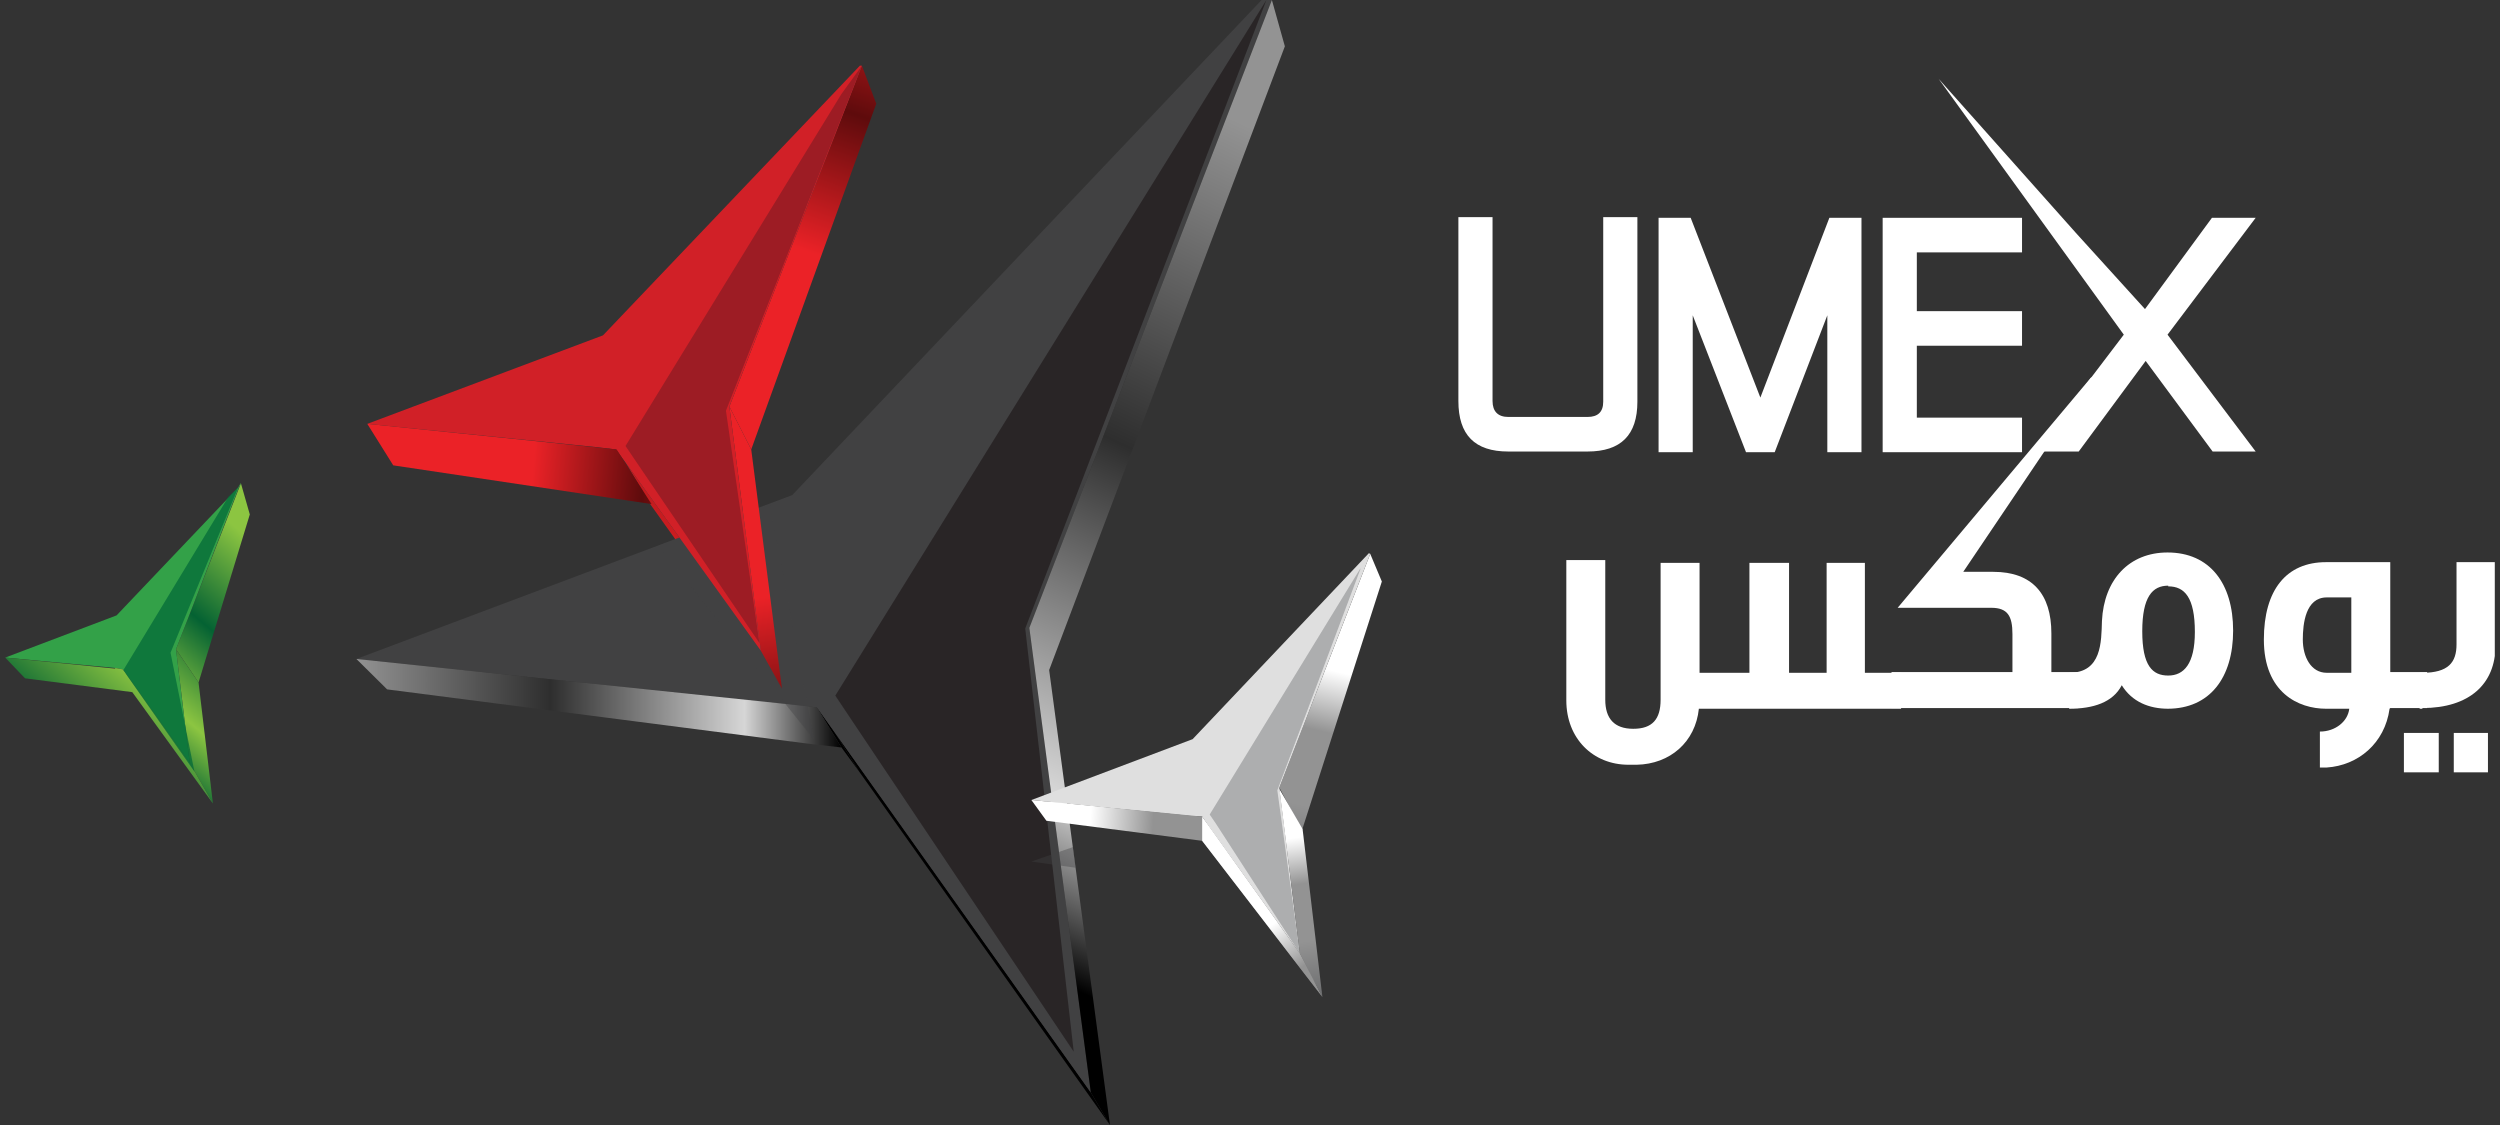 <svg xmlns="http://www.w3.org/2000/svg" width="240" height="108" viewBox="0 0 240 108" fill="none"><rect x="0" y="0" width="240" height="108" fill="#333333" stroke="none"/><g clip-path="url(#clip0_20_1357)"><path d="M80.122 70.296L82.483 74.08L80.778 71.756L78.417 67.906L80.122 70.296Z" fill="black"/><path d="M104.719 104.88L106.556 108L82.485 74.079L80.124 70.296L104.719 104.88Z" fill="black"/><path d="M73.041 62.463L75.074 66.114L62.416 48.391L60.055 44.408L73.041 62.463Z" fill="url(#paint0_linear_20_1357)"/><path d="M121.116 0L76.058 47.528L34.213 63.26L75.402 67.575L78.419 67.907L80.124 70.296L104.719 104.88L98.816 60.273L122.1 0" fill="#414142"/><path opacity="0.8" d="M121.574 0L80.189 66.778L81.828 69.234L103.078 100.964L98.422 60.339L121.574 0Z" fill="#231F20"/><path d="M75.402 67.575L34.213 63.26L37.164 66.181L77.828 71.425L80.78 71.757L78.419 67.907L75.402 67.575Z" fill="url(#paint1_linear_20_1357)"/><path d="M123.347 4.447L122.101 0L98.817 60.273L104.72 104.88L106.557 108L100.719 64.322L123.347 4.447Z" fill="url(#paint2_linear_20_1357)"/><g style="mix-blend-mode:multiply" opacity="0.39"><path d="M73.893 48.391L78.156 71.027L63.202 52.374L73.893 48.391Z" fill="#414142"/></g><path d="M23.128 46.399L23.981 49.386L19.062 65.517L16.898 62.331L23.128 46.399Z" fill="url(#paint3_linear_20_1357)"/><path d="M16.898 62.331L19.062 65.517L20.439 77.133L18.209 73.217L16.898 62.331Z" fill="url(#paint4_linear_20_1357)"/><path d="M23.062 46.599L23.193 46.399L22.931 46.798L16.897 62.331L18.209 73.217L12.24 64.853L11.781 64.256L11.06 64.123L0.5 63.127L11.191 59.078L22.865 46.798L23.128 46.333L23.062 46.599Z" fill="#33A148"/><path d="M18.209 73.217L12.24 64.853L11.781 64.256L11.059 64.123V64.189L0.5 63.127L2.402 65.119L12.699 66.446L20.439 77.134L18.209 73.217Z" fill="url(#paint5_linear_20_1357)"/><path opacity="0.74" d="M16.371 62.662L22.864 46.797L21.946 47.66L11.846 64.322L12.239 64.919L18.667 74.079L16.371 62.662Z" fill="#046938"/><path d="M70.019 39.031L72.118 43.147L75.07 66.114L73.037 62.463L70.019 39.031Z" fill="url(#paint6_linear_20_1357)"/><path d="M82.743 6.306L84.121 9.957L72.118 43.147L70.019 39.031L82.743 6.306Z" fill="url(#paint7_linear_20_1357)"/><path d="M82.745 6.306L70.021 39.031L73.038 62.463L60.052 44.408L59.133 43.147L57.494 42.947L35.26 40.69L57.887 32.194L82.548 6.306H82.745Z" fill="#D12027"/><path d="M62.544 48.391L37.752 44.674L35.26 40.691L59.199 43.147L62.544 48.391Z" fill="url(#paint8_linear_20_1357)"/><path d="M69.691 39.429L82.743 6.306L80.775 9.027L60.05 42.815L60.902 44.076L72.905 61.733L69.691 39.429Z" fill="#9D1C24"/><path d="M131.542 53.17L132.657 55.826L124.984 79.722L122.819 75.607L131.542 53.17Z" fill="url(#paint9_linear_20_1357)"/><g style="mix-blend-mode:multiply" opacity="0.4"><path d="M124.786 91.538L126.95 95.321L118.293 83.306L115.997 79.257L124.786 91.538Z" fill="url(#paint10_linear_20_1357)"/></g><path d="M131.543 53.17L122.82 75.607L124.788 91.538L115.999 79.258L115.409 78.395L114.228 78.328L99.012 76.802L114.49 70.96L131.412 53.104L131.543 53.17Z" fill="#DFDFDF"/><path d="M99.012 76.801L115.409 78.394L126.952 95.719L115.409 80.718L100.455 78.793L99.012 76.801Z" fill="url(#paint11_linear_20_1357)"/><path opacity="0.52" d="M122.622 75.872L130.624 54.564L130.558 54.63L116.129 78.195L116.719 79.058L124.786 91.537L122.622 75.872Z" fill="#808184"/><path d="M122.819 75.74L124.787 91.538L126.951 95.72L125.049 79.59L122.819 75.74Z" fill="url(#paint12_linear_20_1357)"/><path d="M115.409 78.395L124.788 91.538L126.953 95.72L115.409 80.718V78.395Z" fill="url(#paint13_linear_20_1357)"/><g style="mix-blend-mode:multiply" opacity="0.39"><path d="M103.275 83.307L103.013 81.315L99.012 82.709L103.275 83.307Z" fill="#414142"/></g><path d="M163.091 68.039C162.763 71.225 160.336 73.35 157.123 73.416C156.795 73.416 156.598 73.416 156.336 73.416C152.925 73.416 150.367 70.894 150.367 67.243V53.768H154.106V67.176C154.106 68.969 154.958 69.964 156.795 69.964C158.631 69.964 159.418 69.035 159.418 67.176V54.033H163.157V64.588H167.945V54.033H171.749V64.588H175.356V54.033H179.029V64.588H182.505V68.039H163.091Z" fill="white"/><path d="M200.999 36.309L188.472 54.896H191.357C195.096 54.896 196.932 57.02 196.932 60.804V64.521H199.49V67.973H181.585V64.521H193.194V60.87C193.194 59.144 192.735 58.348 191.161 58.348H182.175L200.736 36.243H200.933L200.999 36.309Z" fill="white"/><path d="M208.149 68.039C206.312 68.039 204.673 67.376 203.689 65.782C202.836 67.442 200.934 68.039 198.639 68.039V64.588C201.787 64.588 201.721 61.601 201.787 59.609C201.984 55.626 204.41 53.038 208.083 53.038C212.15 53.038 214.38 56.025 214.38 60.538C214.38 65.052 212.15 68.039 208.083 68.039H208.149ZM208.149 56.224C206.64 56.224 205.657 57.286 205.657 60.605C205.657 63.924 206.64 64.853 208.149 64.853C209.657 64.853 210.707 63.725 210.707 60.671C210.707 57.352 209.723 56.29 208.149 56.29V56.224Z" fill="white"/><path d="M229.399 68.039C228.94 71.358 226.382 73.483 223.365 73.682H222.709V70.23C224.218 70.23 225.398 69.234 225.529 68.039H223.299C220.676 68.039 217.331 66.513 217.331 61.401C217.331 56.622 219.495 53.967 223.299 53.967H229.465V64.521H233.006V67.973H229.465L229.399 68.039ZM225.726 57.352H223.365C221.332 57.352 221.07 59.875 221.07 61.401C221.07 63.061 221.857 64.588 223.365 64.588H225.726V57.352Z" fill="white"/><path d="M230.775 74.146V70.363H234.12V74.146H230.775ZM232.546 68.039H232.284V64.588H232.546C235.039 64.588 235.826 63.592 235.826 61.866V53.967H239.564V61.999C239.564 65.65 237.072 67.973 232.546 67.973V68.039ZM235.563 74.146V70.363H238.843V74.146H235.563Z" fill="white"/><path d="M153.909 38.567V20.843H157.189V38.567C157.189 41.753 155.615 43.346 152.401 43.346H144.793C141.579 43.346 140.005 41.753 140.005 38.5V20.843H143.284V38.5C143.284 39.496 143.809 40.027 144.793 40.027H152.401C153.385 40.027 153.909 39.562 153.909 38.567Z" fill="white"/><path d="M162.305 20.91L168.995 38.168L175.619 20.91H178.702V43.412H175.423V30.269L170.372 43.412H167.618L162.502 30.269V43.412H159.223V20.91H162.305Z" fill="white"/><path d="M184.015 40.093H194.115V43.412H180.735V20.91H194.115V24.229H184.015V29.871H194.115V33.19H184.015V40.093Z" fill="white"/><path d="M212.412 20.91H216.544L208.083 32.128L216.544 43.346H212.412L205.984 34.65L199.557 43.346H195.359L203.885 32.128L186.111 7.567L199.294 22.37L205.919 29.672L212.346 20.91H212.412Z" fill="white"/></g><defs><linearGradient id="paint0_linear_20_1357" x1="107.583" y1="14.984" x2="48.364" y2="73.227" gradientUnits="userSpaceOnUse"><stop stop-color="#EB2227"/><stop offset="0.27" stop-color="#EB2227"/><stop offset="0.5" stop-color="#5E0B0C"/><stop offset="0.59" stop-color="#971416"/><stop offset="0.69" stop-color="#D31E22"/><stop offset="0.74" stop-color="#EB2227"/><stop offset="1" stop-color="#5E0B0C"/></linearGradient><linearGradient id="paint1_linear_20_1357" x1="34.213" y1="67.509" x2="80.78" y2="67.509" gradientUnits="userSpaceOnUse"><stop stop-color="#939393"/><stop offset="0.4" stop-color="#2E2E2E"/><stop offset="0.8" stop-color="#D6D6D6"/><stop offset="1"/></linearGradient><linearGradient id="paint2_linear_20_1357" x1="131.086" y1="17.392" x2="96.168" y2="91.682" gradientUnits="userSpaceOnUse"><stop stop-color="#939393"/><stop offset="0.4" stop-color="#2E2E2E"/><stop offset="0.8" stop-color="#D6D6D6"/><stop offset="1"/></linearGradient><linearGradient id="paint3_linear_20_1357" x1="24.724" y1="51.563" x2="4.675" y2="75.51" gradientUnits="userSpaceOnUse"><stop offset="0.02" stop-color="#8CC541"/><stop offset="0.31" stop-color="#046233"/><stop offset="0.55" stop-color="#8CC541"/><stop offset="0.73" stop-color="#046233"/><stop offset="1" stop-color="#03A550"/></linearGradient><linearGradient id="paint4_linear_20_1357" x1="29.683" y1="56.299" x2="9.382" y2="80.522" gradientUnits="userSpaceOnUse"><stop offset="0.02" stop-color="#8CC541"/><stop offset="0.31" stop-color="#046233"/><stop offset="0.55" stop-color="#8CC541"/><stop offset="0.73" stop-color="#046233"/><stop offset="1" stop-color="#03A550"/></linearGradient><linearGradient id="paint5_linear_20_1357" x1="32.022" y1="43.688" x2="-0.781" y2="83.001" gradientUnits="userSpaceOnUse"><stop offset="0.02" stop-color="#8CC541"/><stop offset="0.31" stop-color="#046233"/><stop offset="0.55" stop-color="#8CC541"/><stop offset="0.73" stop-color="#046233"/><stop offset="1" stop-color="#03A550"/></linearGradient><linearGradient id="paint6_linear_20_1357" x1="70.759" y1="42.281" x2="80.47" y2="97.993" gradientUnits="userSpaceOnUse"><stop stop-color="#EB2227"/><stop offset="0.27" stop-color="#EB2227"/><stop offset="0.5" stop-color="#5E0B0C"/><stop offset="0.59" stop-color="#971416"/><stop offset="0.69" stop-color="#D31E22"/><stop offset="0.74" stop-color="#EB2227"/><stop offset="1" stop-color="#5E0B0C"/></linearGradient><linearGradient id="paint7_linear_20_1357" x1="71.943" y1="39.63" x2="91.88" y2="-17.824" gradientUnits="userSpaceOnUse"><stop stop-color="#EB2227"/><stop offset="0.27" stop-color="#EB2227"/><stop offset="0.5" stop-color="#5E0B0C"/><stop offset="0.59" stop-color="#971416"/><stop offset="0.69" stop-color="#D31E22"/><stop offset="0.74" stop-color="#EB2227"/><stop offset="1" stop-color="#5E0B0C"/></linearGradient><linearGradient id="paint8_linear_20_1357" x1="38.736" y1="43.744" x2="84.85" y2="47.309" gradientUnits="userSpaceOnUse"><stop stop-color="#EB2227"/><stop offset="0.27" stop-color="#EB2227"/><stop offset="0.5" stop-color="#5E0B0C"/><stop offset="0.59" stop-color="#971416"/><stop offset="0.69" stop-color="#D31E22"/><stop offset="0.74" stop-color="#EB2227"/><stop offset="1" stop-color="#5E0B0C"/></linearGradient><linearGradient id="paint9_linear_20_1357" x1="128.053" y1="64.404" x2="117.507" y2="108.728" gradientUnits="userSpaceOnUse"><stop stop-color="white"/><stop offset="0.13" stop-color="#939393"/><stop offset="0.29" stop-color="#939393"/><stop offset="0.53" stop-color="#595A5C"/><stop offset="0.8" stop-color="#D6D6D6"/><stop offset="1"/></linearGradient><linearGradient id="paint10_linear_20_1357" x1="133.425" y1="73.573" x2="99.141" y2="112.008" gradientUnits="userSpaceOnUse"><stop stop-color="#DBDCDD"/><stop offset="0.13" stop-color="#808184"/><stop offset="0.37" stop-color="#DBDCDD"/><stop offset="0.53" stop-color="#808184"/><stop offset="0.75" stop-color="#DBDCDD"/><stop offset="1" stop-color="#231F20"/></linearGradient><linearGradient id="paint11_linear_20_1357" x1="104.259" y1="85.696" x2="150.633" y2="88.418" gradientUnits="userSpaceOnUse"><stop stop-color="white"/><stop offset="0.13" stop-color="#939393"/><stop offset="0.29" stop-color="#939393"/><stop offset="0.53" stop-color="#595A5C"/><stop offset="0.8" stop-color="#D6D6D6"/><stop offset="1"/></linearGradient><linearGradient id="paint12_linear_20_1357" x1="124.197" y1="80.453" x2="129.166" y2="114.489" gradientUnits="userSpaceOnUse"><stop stop-color="white"/><stop offset="0.13" stop-color="#939393"/><stop offset="0.29" stop-color="#939393"/><stop offset="0.53" stop-color="#595A5C"/><stop offset="0.8" stop-color="#D6D6D6"/><stop offset="1"/></linearGradient><linearGradient id="paint13_linear_20_1357" x1="121.968" y1="88.883" x2="143.834" y2="120.501" gradientUnits="userSpaceOnUse"><stop stop-color="white"/><stop offset="0.13" stop-color="#939393"/><stop offset="0.29" stop-color="#939393"/><stop offset="0.53" stop-color="#595A5C"/><stop offset="0.8" stop-color="#D6D6D6"/><stop offset="1"/></linearGradient><clipPath id="clip0_20_1357"><rect width="239" height="108" fill="white" transform="translate(0.5)"/></clipPath></defs></svg>